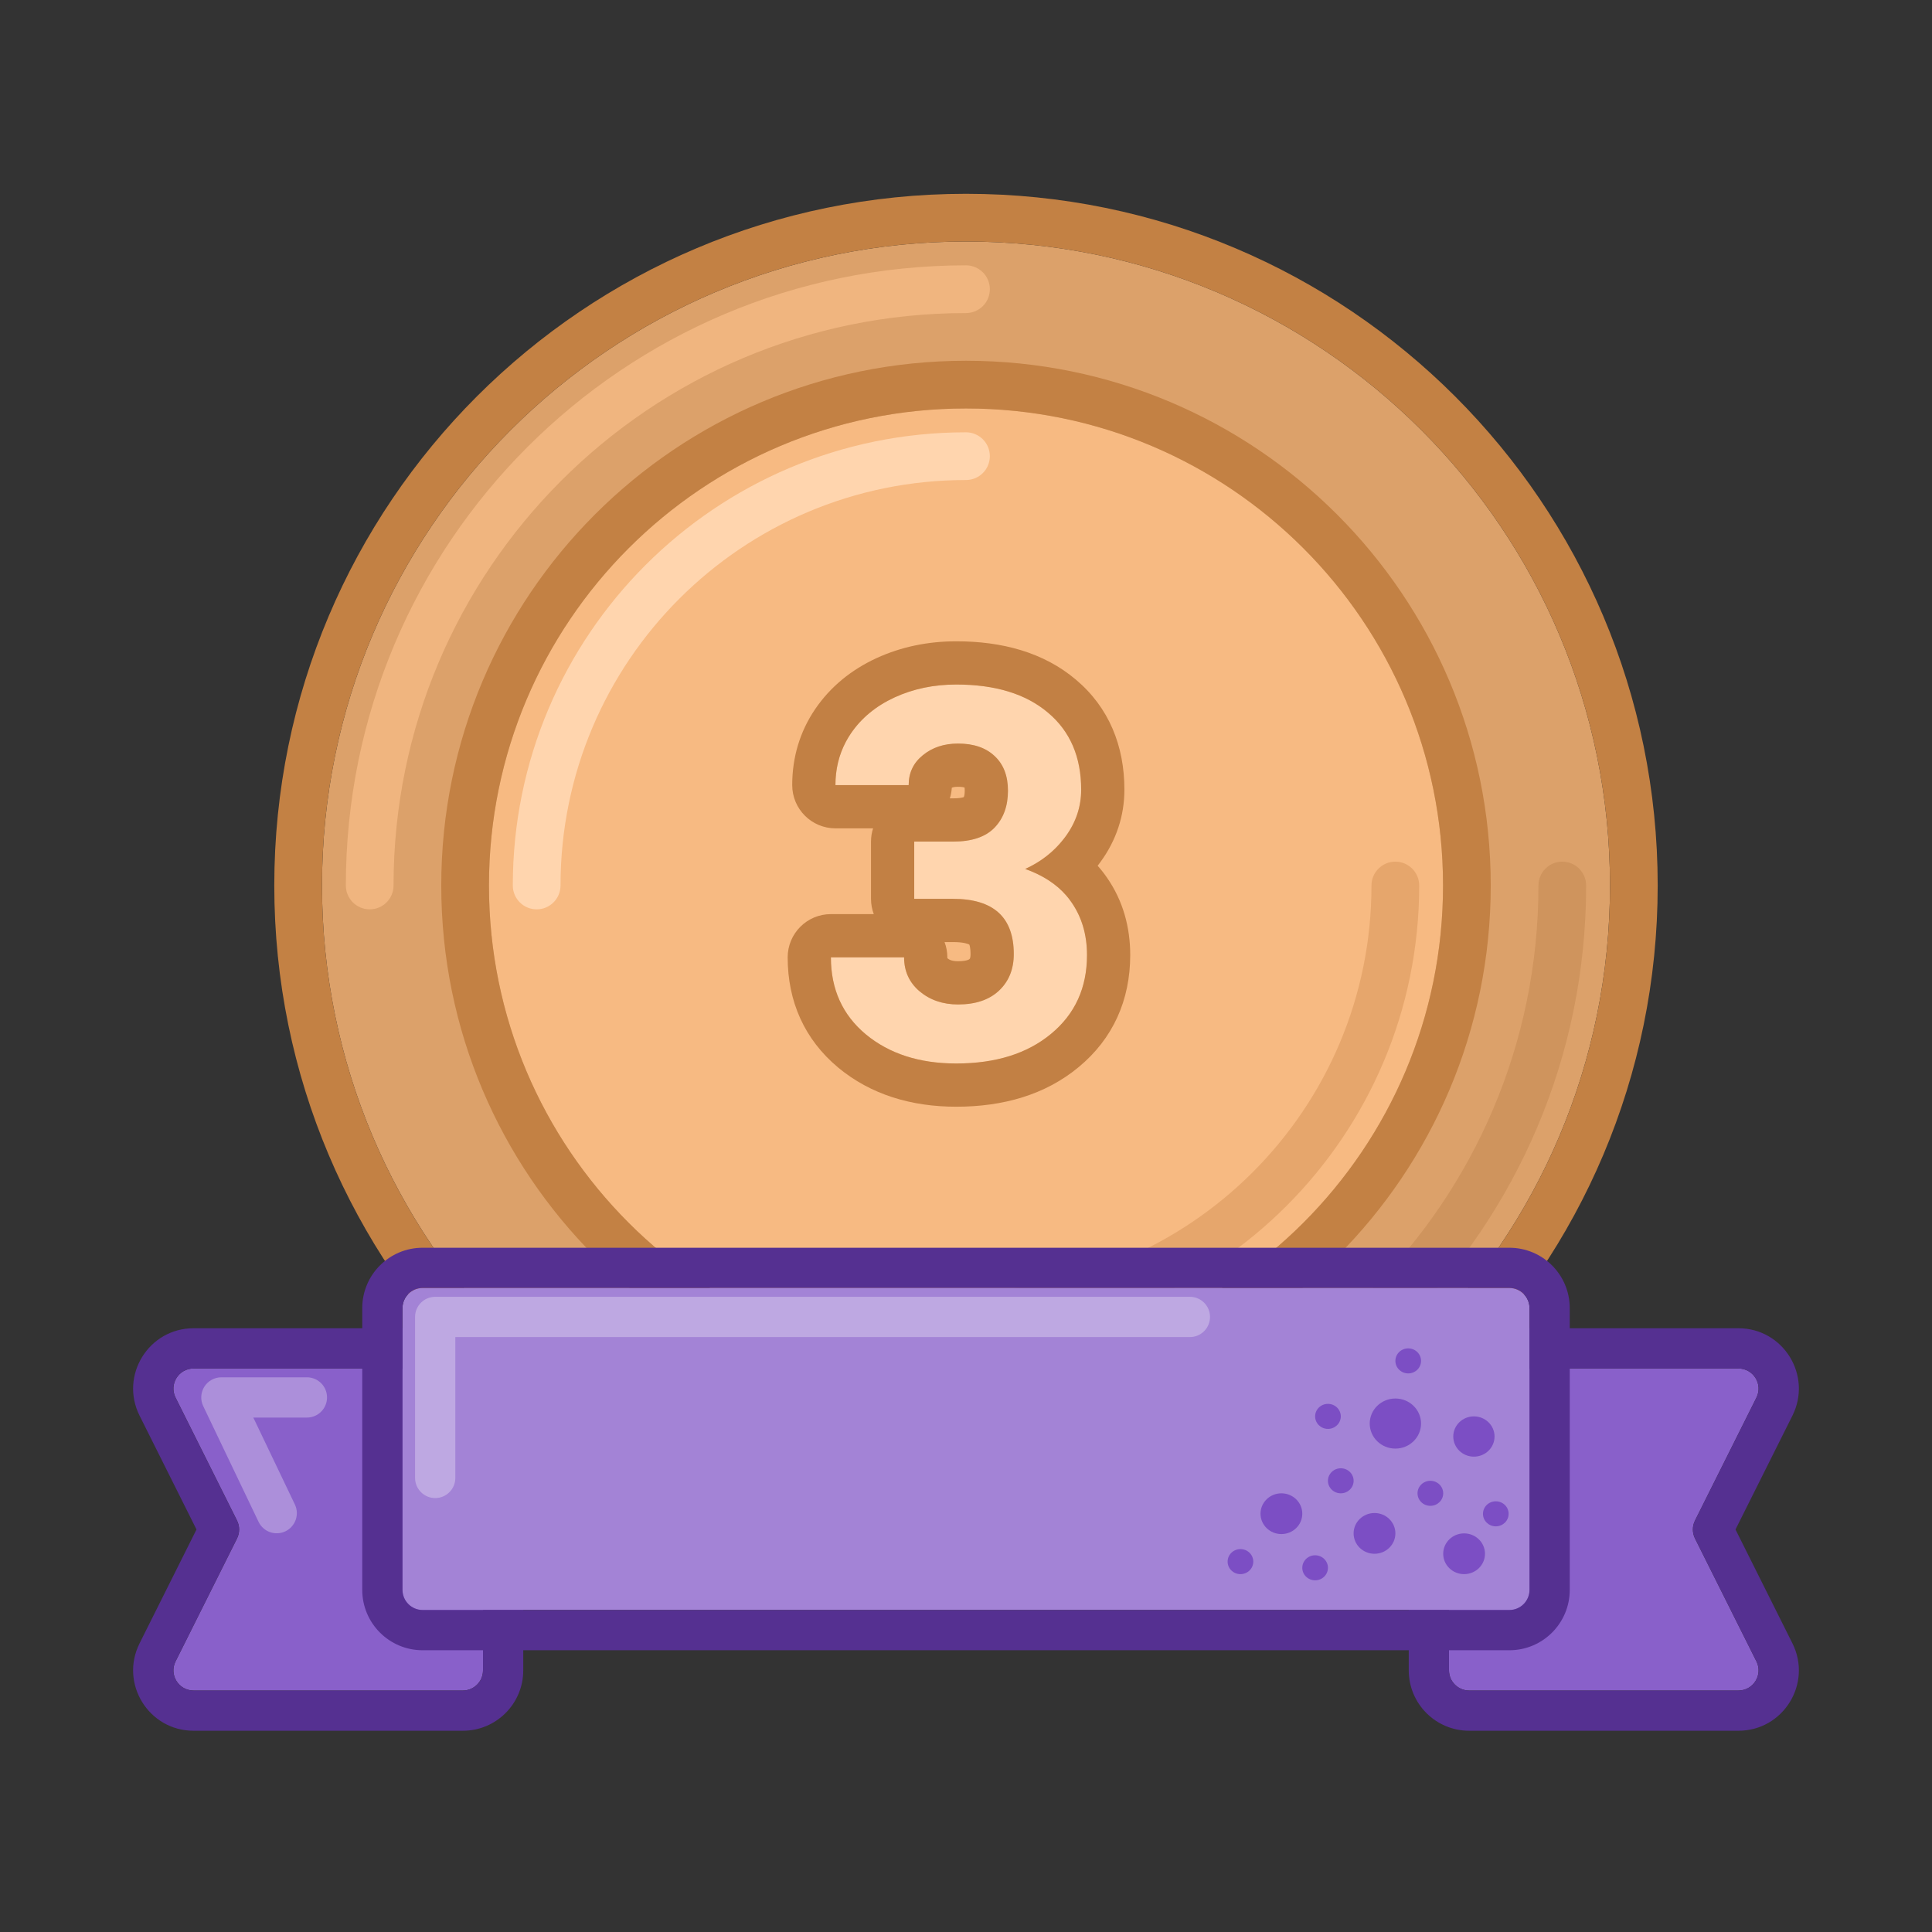 <svg width="96" height="96" viewBox="0 0 96 96" fill="none" xmlns="http://www.w3.org/2000/svg">
<rect x="0" y="0" width="96" height="96" fill="#333333" stroke="none"/>
<path d="M80 44C80 61.673 65.673 76 48 76C30.327 76 16 61.673 16 44C16 26.327 30.327 12 48 12C65.673 12 80 26.327 80 44Z" fill="#DCA16A"/>
<path fill-rule="evenodd" clip-rule="evenodd" d="M82.37 44C82.37 62.982 66.982 78.37 48 78.37C29.017 78.37 13.629 62.982 13.629 44C13.629 25.018 29.017 9.63 48 9.63C66.982 9.63 82.37 25.018 82.37 44ZM48 76C65.673 76 80 61.673 80 44C80 26.327 65.673 12 48 12C30.327 12 16 26.327 16 44C16 61.673 30.327 76 48 76Z" fill="#C38144"/>
<path fill-rule="evenodd" clip-rule="evenodd" d="M18.37 45.185C17.716 45.185 17.185 44.655 17.185 44C17.185 26.982 30.981 13.185 48 13.185C48.654 13.185 49.185 13.716 49.185 14.37C49.185 15.025 48.654 15.556 48 15.556C32.29 15.556 19.555 28.291 19.555 44C19.555 44.655 19.025 45.185 18.37 45.185Z" fill="#F0B57F"/>
<path fill-rule="evenodd" clip-rule="evenodd" d="M77.63 42.815C78.284 42.815 78.815 43.345 78.815 44C78.815 61.018 65.019 74.815 48 74.815C47.346 74.815 46.815 74.284 46.815 73.629C46.815 72.975 47.346 72.444 48 72.444C63.71 72.444 76.445 59.709 76.445 44C76.445 43.345 76.975 42.815 77.63 42.815Z" fill="#CF945D"/>
<path d="M71.704 44C71.704 57.091 61.091 67.704 48 67.704C34.909 67.704 24.296 57.091 24.296 44C24.296 30.909 34.909 20.296 48 20.296C61.091 20.296 71.704 30.909 71.704 44Z" fill="#F7BA82"/>
<path fill-rule="evenodd" clip-rule="evenodd" d="M74.074 44C74.074 58.4 62.4 70.074 48 70.074C33.599 70.074 21.926 58.4 21.926 44C21.926 29.6 33.599 17.926 48 17.926C62.4 17.926 74.074 29.6 74.074 44ZM48 67.704C61.091 67.704 71.704 57.091 71.704 44C71.704 30.909 61.091 20.296 48 20.296C34.909 20.296 24.296 30.909 24.296 44C24.296 57.091 34.909 67.704 48 67.704Z" fill="#C38144"/>
<path fill-rule="evenodd" clip-rule="evenodd" d="M48 64.148C59.128 64.148 68.148 55.128 68.148 44C68.148 43.346 68.679 42.815 69.333 42.815C69.988 42.815 70.519 43.346 70.519 44C70.519 56.437 60.437 66.519 48 66.519C47.346 66.519 46.815 65.988 46.815 65.333C46.815 64.679 47.346 64.148 48 64.148Z" fill="#E6A66C"/>
<path fill-rule="evenodd" clip-rule="evenodd" d="M48 23.852C36.872 23.852 27.852 32.872 27.852 44C27.852 44.654 27.321 45.185 26.667 45.185C26.012 45.185 25.481 44.654 25.481 44C25.481 31.563 35.563 21.481 48 21.481C48.654 21.481 49.185 22.012 49.185 22.667C49.185 23.321 48.654 23.852 48 23.852Z" fill="#FFD5AE"/>
<path d="M11.776 75.553L8.724 69.447C8.391 68.782 8.875 68 9.618 68L23 68C23.552 68 24 68.448 24 69L24 83C24 83.552 23.552 84 23 84L9.618 84C8.875 84 8.391 83.218 8.724 82.553L11.776 76.447C11.917 76.166 11.917 75.834 11.776 75.553Z" fill="#8960CA"/>
<path d="M84.224 75.553L87.276 69.447C87.609 68.782 87.125 68 86.382 68L73 68C72.448 68 72 68.448 72 69L72 83C72 83.552 72.448 84 73 84L86.382 84C87.125 84 87.609 83.218 87.276 82.553L84.224 76.447C84.083 76.166 84.083 75.834 84.224 75.553Z" fill="#8960CA"/>
<path fill-rule="evenodd" clip-rule="evenodd" d="M9.764 76L6.935 70.342C5.937 68.347 7.388 66 9.618 66L23 66C24.657 66 26 67.343 26 69L26 83C26 84.657 24.657 86 23 86L9.618 86C7.388 86 5.937 83.653 6.935 81.658L9.764 76ZM9.987 76.446C9.987 76.447 9.987 76.447 9.987 76.447L10.882 76L9.987 76.447L9.987 76.446ZM86.236 76L89.065 70.342C90.062 68.347 88.612 66 86.382 66L73 66C71.343 66 70 67.343 70 69L70 83C70 84.657 71.343 86 73 86L86.382 86C88.612 86 90.062 83.653 89.065 81.658L86.236 76ZM87.276 69.447L84.224 75.553C84.083 75.834 84.083 76.166 84.224 76.447L87.276 82.553C87.609 83.218 87.125 84 86.382 84L73 84C72.448 84 72 83.552 72 83L72 69C72 68.448 72.448 68 73 68L86.382 68C87.125 68 87.609 68.782 87.276 69.447ZM8.724 69.447L11.776 75.553C11.917 75.834 11.917 76.166 11.776 76.447L8.724 82.553C8.391 83.218 8.875 84 9.618 84L23 84C23.552 84 24 83.552 24 83L24 69C24 68.448 23.552 68 23 68L9.618 68C8.875 68 8.391 68.782 8.724 69.447Z" fill="#553091"/>
<path fill-rule="evenodd" clip-rule="evenodd" d="M10.154 68.904C10.337 68.614 10.656 68.438 11 68.438H15.25C15.802 68.438 16.25 68.885 16.25 69.438C16.25 69.99 15.802 70.438 15.25 70.438H12.587L14.652 74.756C14.89 75.254 14.68 75.851 14.181 76.09C13.683 76.328 13.086 76.117 12.848 75.619L10.098 69.869C9.95 69.559 9.971 69.195 10.154 68.904Z" fill="white" fill-opacity="0.3"/>
<path d="M76 79L76 65C76 64.448 75.552 64 75 64L21 64C20.448 64 20 64.448 20 65L20 79C20 79.552 20.448 80 21 80L75 80C75.552 80 76 79.552 76 79Z" fill="#A383D6"/>
<path fill-rule="evenodd" clip-rule="evenodd" d="M78 65L78 79C78 80.657 76.657 82 75 82L21 82C19.343 82 18 80.657 18 79L18 65C18 63.343 19.343 62 21 62L75 62C76.657 62 78 63.343 78 65ZM76 65L76 79C76 79.552 75.552 80 75 80L21 80C20.448 80 20 79.552 20 79L20 65C20 64.448 20.448 64 21 64L75 64C75.552 64 76 64.448 76 65Z" fill="#553091"/>
<path d="M73.237 72.38C72.671 72.38 72.212 71.932 72.212 71.379C72.212 70.827 72.671 70.379 73.237 70.379C73.804 70.379 74.263 70.827 74.263 71.379C74.263 71.932 73.804 72.38 73.237 72.38Z" fill="#7C4EC4"/>
<path d="M69.336 71.98C68.632 71.98 68.061 71.422 68.061 70.735C68.061 70.048 68.632 69.491 69.336 69.491C70.04 69.491 70.611 70.048 70.611 70.735C70.611 71.422 70.04 71.98 69.336 71.98Z" fill="#7C4EC4"/>
<path d="M71.074 74.824C70.722 74.824 70.436 74.546 70.436 74.202C70.436 73.859 70.722 73.58 71.074 73.58C71.426 73.58 71.712 73.859 71.712 74.202C71.712 74.546 71.426 74.824 71.074 74.824Z" fill="#7C4EC4"/>
<path d="M69.974 68.244C69.621 68.244 69.336 67.966 69.336 67.622C69.336 67.278 69.621 67 69.974 67C70.326 67 70.611 67.278 70.611 67.622C70.611 67.966 70.326 68.244 69.974 68.244Z" fill="#7C4EC4"/>
<path d="M66.623 74.202C66.271 74.202 65.985 73.924 65.985 73.58C65.985 73.237 66.271 72.958 66.623 72.958C66.975 72.958 67.261 73.237 67.261 73.58C67.261 73.924 66.975 74.202 66.623 74.202Z" fill="#7C4EC4"/>
<path d="M65.985 71.001C65.633 71.001 65.348 70.723 65.348 70.379C65.348 70.036 65.633 69.757 65.985 69.757C66.338 69.757 66.623 70.036 66.623 70.379C66.623 70.723 66.338 71.001 65.985 71.001Z" fill="#7C4EC4"/>
<path d="M61.638 78.218C61.285 78.218 61 77.94 61 77.596C61 77.252 61.285 76.974 61.638 76.974C61.99 76.974 62.275 77.252 62.275 77.596C62.275 77.94 61.99 78.218 61.638 78.218Z" fill="#7C4EC4"/>
<path d="M74.325 75.843C73.973 75.843 73.688 75.565 73.688 75.221C73.688 74.877 73.973 74.599 74.325 74.599C74.677 74.599 74.963 74.877 74.963 75.221C74.963 75.565 74.677 75.843 74.325 75.843Z" fill="#7C4EC4"/>
<path d="M68.298 77.206C67.725 77.206 67.26 76.752 67.26 76.193C67.26 75.634 67.725 75.181 68.298 75.181C68.871 75.181 69.336 75.634 69.336 76.193C69.336 76.752 68.871 77.206 68.298 77.206Z" fill="#7C4EC4"/>
<path d="M72.75 78.218C72.177 78.218 71.712 77.765 71.712 77.206C71.712 76.646 72.177 76.193 72.75 76.193C73.323 76.193 73.788 76.646 73.788 77.206C73.788 77.765 73.323 78.218 72.75 78.218Z" fill="#7C4EC4"/>
<path d="M63.672 76.227C63.099 76.227 62.634 75.774 62.634 75.215C62.634 74.656 63.099 74.202 63.672 74.202C64.245 74.202 64.71 74.656 64.71 75.215C64.71 75.774 64.245 76.227 63.672 76.227Z" fill="#7C4EC4"/>
<path d="M65.348 78.525C64.996 78.525 64.71 78.247 64.71 77.903C64.71 77.56 64.996 77.281 65.348 77.281C65.7 77.281 65.985 77.56 65.985 77.903C65.985 78.247 65.7 78.525 65.348 78.525Z" fill="#7C4EC4"/>
<path fill-rule="evenodd" clip-rule="evenodd" d="M20.625 65.438C20.625 64.885 21.073 64.438 21.625 64.438H59.125C59.677 64.438 60.125 64.885 60.125 65.438C60.125 65.99 59.677 66.438 59.125 66.438H22.625V73.438C22.625 73.99 22.177 74.438 21.625 74.438C21.073 74.438 20.625 73.99 20.625 73.438V65.438Z" fill="white" fill-opacity="0.3"/>
<path d="M45.428 41.818H47.366C48.289 41.818 48.973 41.587 49.418 41.126C49.862 40.664 50.085 40.052 50.085 39.288C50.085 38.55 49.862 37.975 49.418 37.564C48.981 37.153 48.377 36.947 47.605 36.947C46.909 36.947 46.325 37.14 45.856 37.526C45.386 37.904 45.151 38.399 45.151 39.011H41.513C41.513 38.055 41.769 37.199 42.281 36.444C42.801 35.68 43.523 35.084 44.446 34.656C45.377 34.228 46.401 34.014 47.517 34.014C49.456 34.014 50.974 34.48 52.074 35.411C53.173 36.335 53.722 37.61 53.722 39.238C53.722 40.077 53.467 40.849 52.955 41.554C52.443 42.259 51.771 42.8 50.941 43.178C51.973 43.547 52.741 44.101 53.244 44.839C53.756 45.578 54.012 46.45 54.012 47.457C54.012 49.085 53.416 50.39 52.225 51.372C51.041 52.353 49.472 52.844 47.517 52.844C45.688 52.844 44.19 52.362 43.024 51.397C41.866 50.432 41.287 49.156 41.287 47.57H44.924C44.924 48.258 45.18 48.821 45.692 49.257C46.212 49.693 46.85 49.911 47.605 49.911C48.469 49.911 49.145 49.685 49.632 49.232C50.127 48.77 50.374 48.162 50.374 47.407C50.374 45.578 49.367 44.663 47.353 44.663H45.428V41.818Z" fill="#FFD5AE"/>
<path fill-rule="evenodd" clip-rule="evenodd" d="M43.383 41.16H41.513C40.327 41.16 39.365 40.198 39.365 39.011C39.365 37.647 39.738 36.367 40.503 35.238L40.506 35.234C41.266 34.118 42.304 33.282 43.542 32.707L43.549 32.704C44.786 32.136 46.12 31.866 47.517 31.866C49.786 31.866 51.856 32.413 53.459 33.77C55.11 35.158 55.871 37.072 55.871 39.238C55.871 40.549 55.46 41.759 54.693 42.816C54.643 42.885 54.593 42.952 54.541 43.018C54.71 43.207 54.868 43.408 55.014 43.622C55.802 44.761 56.16 46.07 56.16 47.457C56.16 49.685 55.309 51.612 53.594 53.027C51.931 54.406 49.833 54.992 47.517 54.992C45.296 54.992 43.282 54.398 41.654 53.052L41.649 53.047C39.972 51.65 39.139 49.756 39.139 47.57C39.139 46.384 40.1 45.422 41.287 45.422H43.418C43.329 45.186 43.28 44.93 43.28 44.663V41.818C43.28 41.588 43.316 41.367 43.383 41.16ZM46.934 46.811C47.024 47.047 47.073 47.303 47.073 47.57C47.073 47.588 47.073 47.602 47.074 47.612C47.076 47.614 47.078 47.615 47.08 47.617C47.169 47.69 47.303 47.763 47.605 47.763C47.853 47.763 48.001 47.731 48.077 47.705C48.141 47.684 48.162 47.666 48.167 47.66M46.934 46.811H47.354C47.888 46.811 48.105 46.903 48.164 46.935C48.166 46.938 48.167 46.942 48.169 46.946C48.189 47.001 48.226 47.141 48.226 47.407C48.226 47.548 48.204 47.608 48.199 47.62C48.196 47.627 48.194 47.63 48.192 47.633C48.19 47.636 48.183 47.646 48.167 47.66M52.225 51.372C53.416 50.39 54.012 49.085 54.012 47.457C54.012 46.45 53.756 45.577 53.244 44.839C53.161 44.717 53.071 44.601 52.974 44.489C52.481 43.923 51.803 43.486 50.941 43.178C51.718 42.824 52.355 42.328 52.853 41.689C52.888 41.644 52.922 41.599 52.955 41.554C53.467 40.849 53.723 40.077 53.723 39.238C53.723 37.61 53.173 36.334 52.074 35.411C50.974 34.48 49.456 34.014 47.517 34.014C46.401 34.014 45.377 34.228 44.446 34.656C43.523 35.084 42.801 35.68 42.281 36.444C42.189 36.58 42.104 36.72 42.029 36.863C41.685 37.512 41.513 38.228 41.513 39.011H45.151C45.151 38.399 45.386 37.904 45.856 37.526C46.326 37.14 46.909 36.947 47.605 36.947C48.377 36.947 48.982 37.153 49.418 37.564C49.863 37.975 50.085 38.55 50.085 39.288C50.085 40.052 49.863 40.664 49.418 41.126C48.973 41.587 48.289 41.818 47.366 41.818H45.428V44.663H47.354C49.367 44.663 50.374 45.577 50.374 47.407C50.374 48.162 50.127 48.77 49.632 49.232C49.145 49.685 48.47 49.911 47.605 49.911C46.85 49.911 46.212 49.693 45.692 49.257C45.18 48.821 44.924 48.258 44.924 47.57H41.287C41.287 48.364 41.432 49.08 41.722 49.718C42.011 50.355 42.445 50.915 43.024 51.397C44.19 52.362 45.688 52.844 47.517 52.844C49.472 52.844 51.042 52.353 52.225 51.372ZM47.196 39.67C47.25 39.502 47.284 39.324 47.295 39.141C47.352 39.117 47.446 39.095 47.605 39.095C47.777 39.095 47.877 39.115 47.926 39.129C47.932 39.163 47.937 39.214 47.937 39.288C47.937 39.462 47.912 39.553 47.899 39.587C47.896 39.596 47.893 39.602 47.891 39.608C47.889 39.608 47.887 39.609 47.885 39.61C47.816 39.633 47.656 39.67 47.366 39.67H47.196Z" fill="#C28044"/>
</svg>
